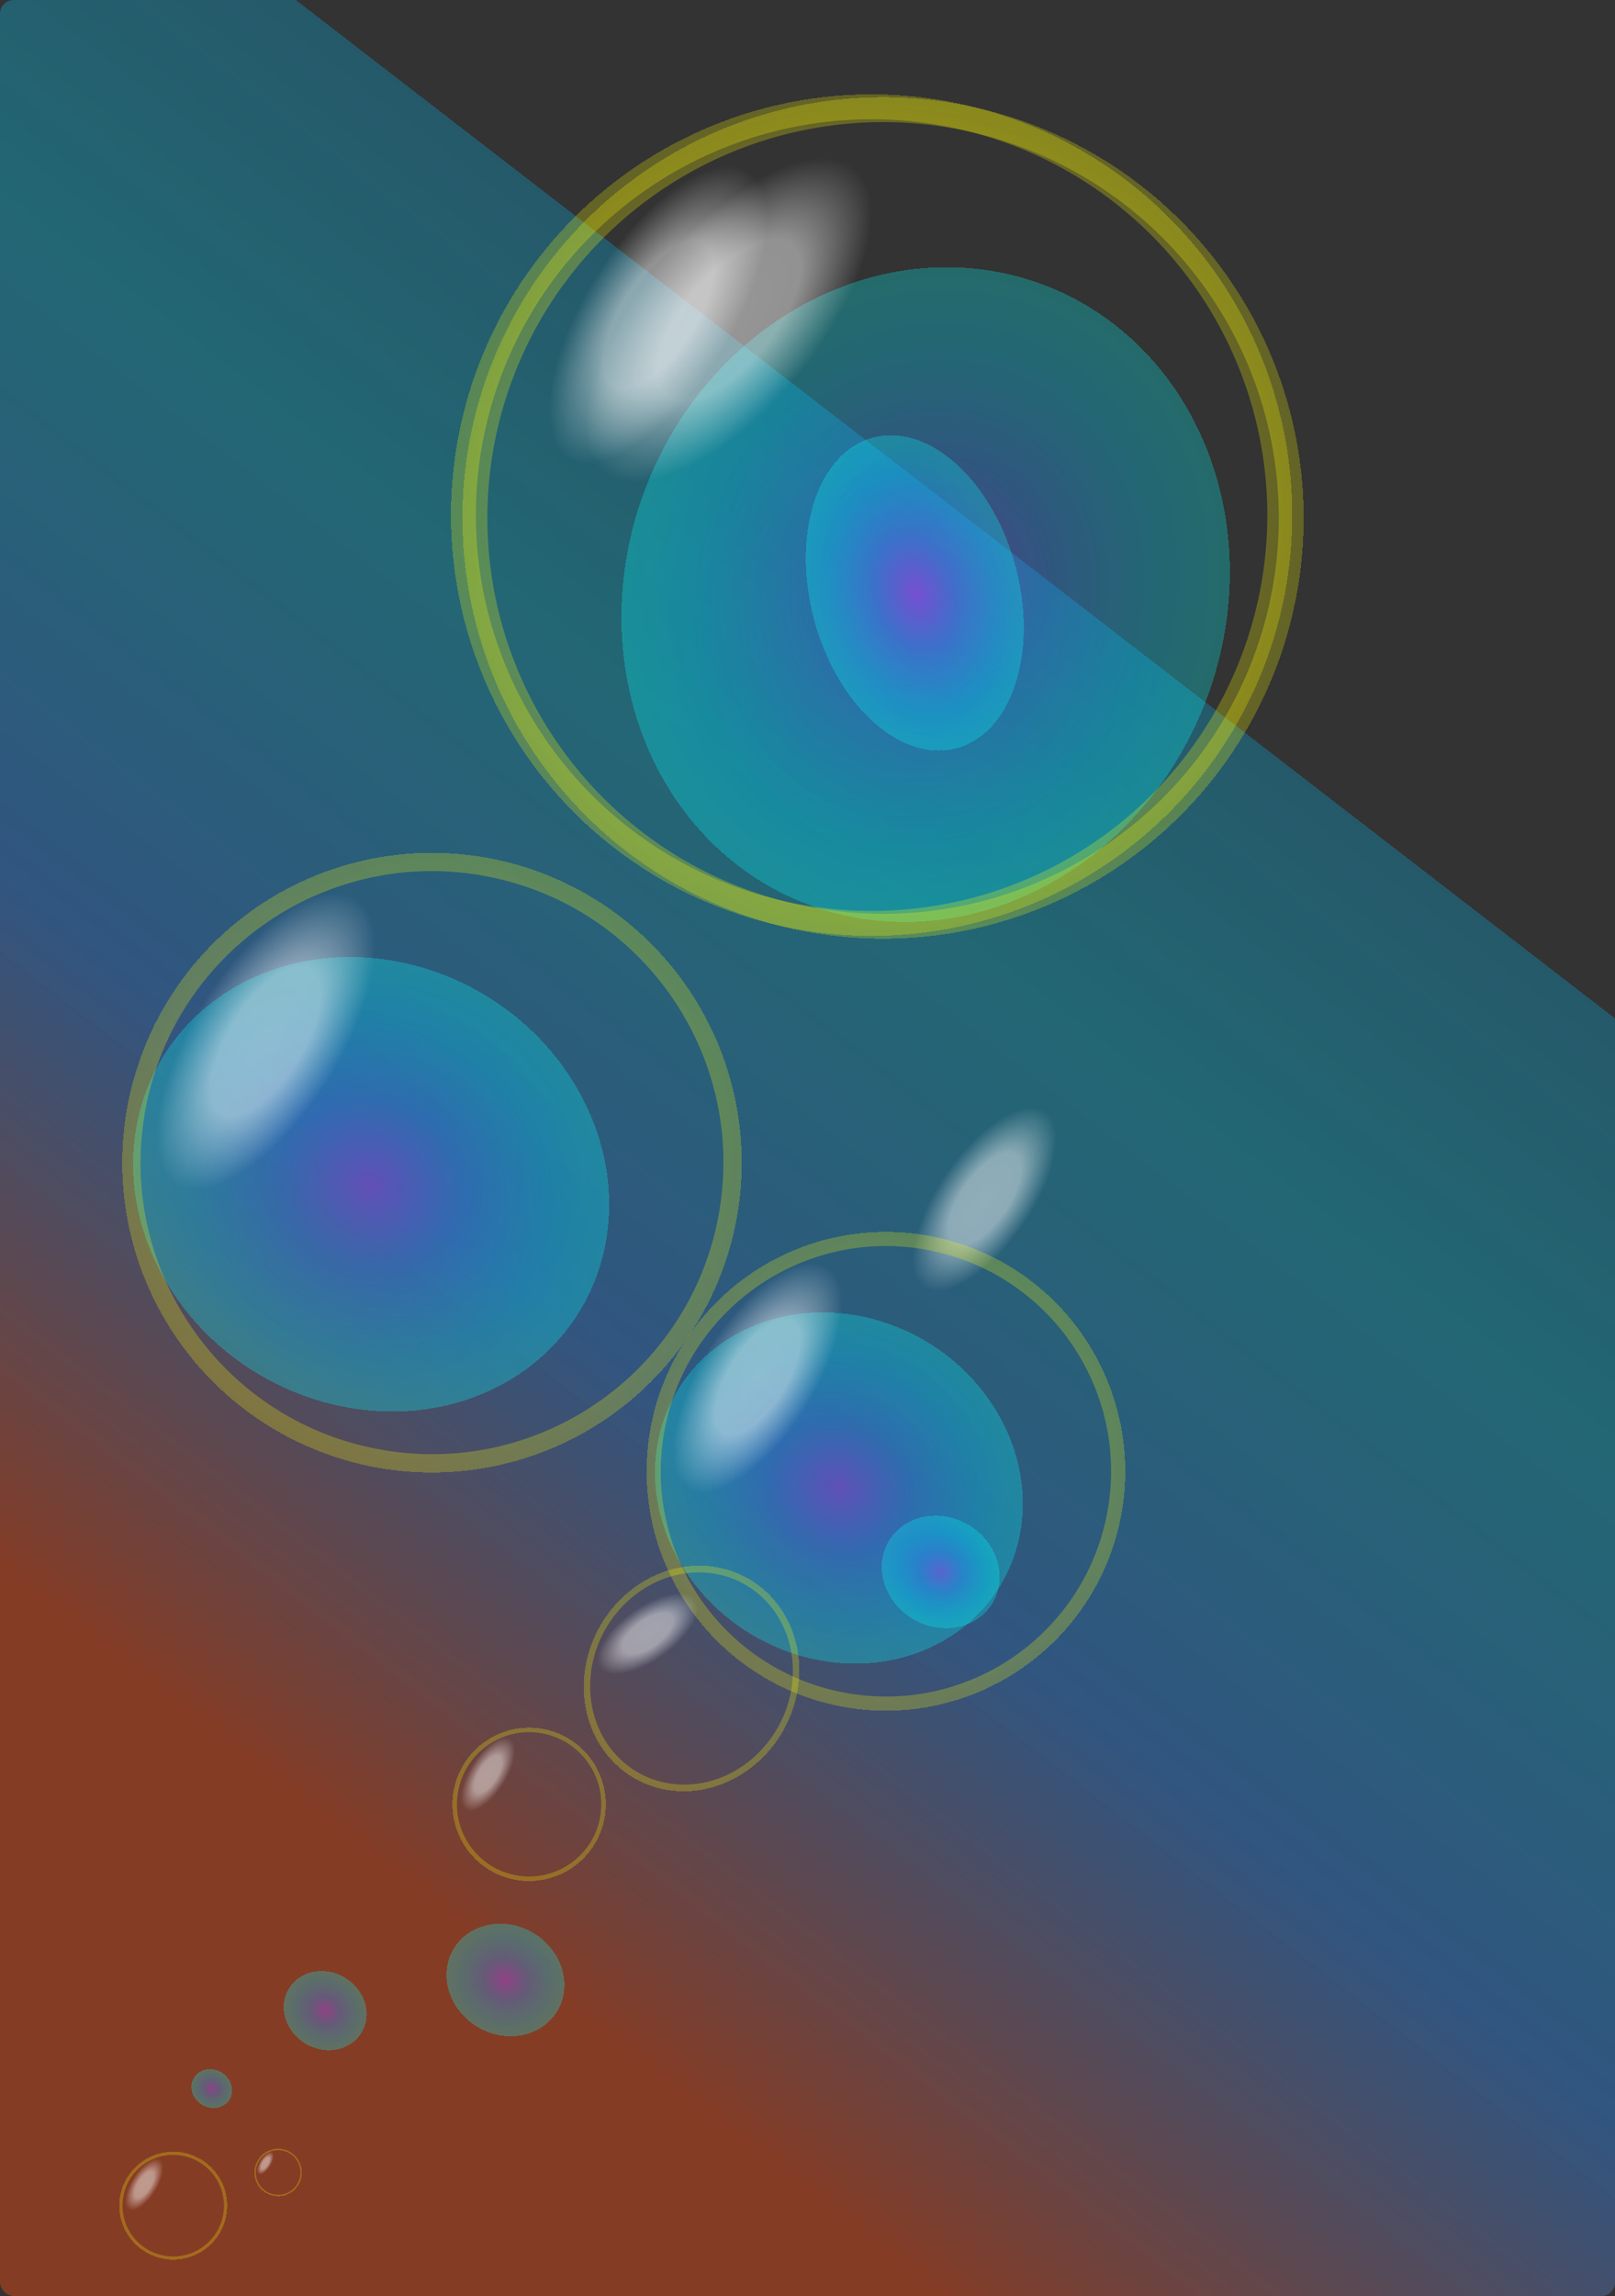 <?xml version="1.0" encoding="UTF-8" standalone="no"?>
<!-- Created with Inkscape (http://www.inkscape.org/) -->
<svg
    xmlns:inkscape="http://www.inkscape.org/namespaces/inkscape"
    xmlns:rdf="http://www.w3.org/1999/02/22-rdf-syntax-ns#"
    xmlns="http://www.w3.org/2000/svg"
    xmlns:sodipodi="http://sodipodi.sourceforge.net/DTD/sodipodi-0.dtd"
    xmlns:cc="http://creativecommons.org/ns#"
    xmlns:xlink="http://www.w3.org/1999/xlink"
    xmlns:dc="http://purl.org/dc/elements/1.1/"
    id="svg2"
    sodipodi:docname="_svgclean2.svg"
    inkscape:export-filename="E:\NopsesDaten\vektor\Blasen2.png"
    viewBox="0 0 733.66 1042.7"
    sodipodi:version="0.32"
    inkscape:export-xdpi="180"
    version="1.1"
    inkscape:output_extension="org.inkscape.output.svg.inkscape"
    inkscape:export-ydpi="180"
    inkscape:version="0.48.3.1 r9886"
  >
  <rect x="0" y="0" width="733.66" height="1042.7" fill="#333333" stroke="none"/>
  <defs
      id="defs5"
    >
    <linearGradient
        id="linearGradient4930"
      >
      <stop
          id="stop4932"
          style="stop-color:#9e47ff;stop-opacity:.439"
          offset="0"
      />
      <stop
          id="stop5056"
          style="stop-color:#2e8eff;stop-opacity:.376"
          offset=".383"
      />
      <stop
          id="stop4936"
          style="stop-color:#00d6ff;stop-opacity:.316"
          offset=".766"
      />
      <stop
          id="stop4938"
          style="stop-color:#00ffff;stop-opacity:.271"
          offset="1"
      />
      <stop
          id="stop4934"
          style="stop-color:#004700;stop-opacity:0"
          offset="1"
      />
    </linearGradient
    >
    <linearGradient
        id="linearGradient666"
      >
      <stop
          id="stop667"
          style="stop-color:#ffffff;stop-opacity:.484"
          offset="0"
      />
      <stop
          id="stop4954"
          style="stop-color:#ffffff;stop-opacity:.465"
          offset=".5"
      />
      <stop
          id="stop668"
          style="stop-color:#ffffff;stop-opacity:0"
          offset="1"
      />
    </linearGradient
    >
    <radialGradient
        id="radialGradient5010"
        xlink:href="#linearGradient4930"
        gradientUnits="userSpaceOnUse"
        cy="551.41"
        cx="441.57"
        gradientTransform="matrix(.663 .261 -.289 .733 283.99 34.404)"
        r="191.07"
        inkscape:collect="always"
    />
    <radialGradient
        id="radialGradient5012"
        gradientUnits="userSpaceOnUse"
        cy="519.03"
        cx="398.05"
        r="191.07"
        inkscape:collect="always"
      >
      <stop
          id="stop4966"
          style="stop-color:#ffff00;stop-opacity:.478"
          offset="0"
      />
      <stop
          id="stop4994"
          style="stop-color:#fffc00;stop-opacity:.239"
          offset="1"
      />
      <stop
          id="stop4960"
          style="stop-color:#000000;stop-opacity:0"
          offset="1"
      />
    </radialGradient
    >
    <radialGradient
        id="radialGradient5024"
        xlink:href="#linearGradient666"
        gradientUnits="userSpaceOnUse"
        cy="245.96"
        cx="162.32"
        gradientTransform="matrix(.192 .182 -.356 .483 227.37 390.02)"
        r="80.915"
        inkscape:collect="always"
    />
    <radialGradient
        id="radialGradient5050"
        xlink:href="#linearGradient666"
        gradientUnits="userSpaceOnUse"
        cy="245.96"
        cx="162.32"
        gradientTransform="matrix(.2 .174 -.334 .499 520.45 479.9)"
        r="80.915"
        inkscape:collect="always"
    />
    <radialGradient
        id="radialGradient5053"
        xlink:href="#linearGradient666"
        gradientUnits="userSpaceOnUse"
        cy="245.96"
        cx="162.32"
        gradientTransform="matrix(.382 .321 -.709 .851 443.38 -115.98)"
        r="80.915"
        inkscape:collect="always"
    />
    <radialGradient
        id="radialGradient5082"
        xlink:href="#linearGradient666"
        gradientUnits="userSpaceOnUse"
        cy="245.96"
        cx="162.32"
        gradientTransform="matrix(.08 .128 -.271 .188 279.73 809.12)"
        r="80.915"
        inkscape:collect="always"
    />
    <radialGradient
        id="radialGradient5128"
        xlink:href="#linearGradient4930"
        gradientUnits="userSpaceOnUse"
        cy="551.41"
        cx="441.57"
        gradientTransform="matrix(.1 .369 -.239 .065 505.29 355.6)"
        r="191.07"
        inkscape:collect="always"
    />
    <radialGradient
        id="radialGradient5134"
        xlink:href="#linearGradient666"
        gradientUnits="userSpaceOnUse"
        cy="245.96"
        cx="162.32"
        gradientTransform="matrix(.315 .274 -.528 .788 377.86 -95.463)"
        r="80.915"
        inkscape:collect="always"
    />
    <linearGradient
        id="linearGradient4198"
        y2="328.91"
        gradientUnits="userSpaceOnUse"
        x2="561.21"
        y1="840.58"
        x1="166.33"
        inkscape:collect="always"
      >
      <stop
          id="stop4202"
          style="stop-color:#ec4713;stop-opacity:.439"
          offset="0"
      />
      <stop
          id="stop4204"
          style="stop-color:#2e8eff;stop-opacity:.376"
          offset=".383"
      />
      <stop
          id="stop4206"
          style="stop-color:#00d6ff;stop-opacity:.316"
          offset=".766"
      />
      <stop
          id="stop4208"
          style="stop-color:#00c1ff;stop-opacity:.271"
          offset="1"
      />
      <stop
          id="stop4210"
          style="stop-color:#0047b7;stop-opacity:0"
          offset="1"
      />
    </linearGradient
    >
    <radialGradient
        id="radialGradient3054"
        xlink:href="#radialGradient5012"
        gradientUnits="userSpaceOnUse"
        cy="519.03"
        cx="398.05"
        r="191.07"
        inkscape:collect="always"
    />
  </defs
  >
  <sodipodi:namedview
      id="base"
      bordercolor="#666666"
      inkscape:pageshadow="2"
      inkscape:window-y="0"
      pagecolor="#ffffff"
      inkscape:window-height="645"
      inkscape:window-maximized="0"
      inkscape:zoom="2.0239136"
      inkscape:window-x="0"
      showgrid="false"
      borderopacity="1.0"
      inkscape:current-layer="layer2"
      inkscape:cx="270.45419"
      inkscape:cy="474.6316"
      inkscape:window-width="674"
      inkscape:pageopacity="0.0"
  />
  <g
      id="layer2"
      inkscape:label="hintergrund"
      inkscape:groupmode="layer"
      transform="translate(-6 -4.13)"
    >
    <rect
        id="rect5174"
        style="fill-rule:evenodd;stroke-width:0;fill:url(#linearGradient4198)"
        ry="6.274"
        height="1042.7"
        width="733.66"
        y="4.13"
        x="6"
    />
  </g
  >
  <path
      id="path4047"
      sodipodi:rx="188.61868"
      sodipodi:ry="188.61868"
      style="stroke:url(#radialGradient3054);stroke-width:17.717;fill:url(#radialGradient5010);fill-rule:evenodd"
      sodipodi:type="arc"
      d="m586.67 519.03a188.62 188.62 0 1 1 -377.24 0 188.62 188.62 0 1 1 377.24 0z"
      transform="translate(3.106,-283.81)"
      sodipodi:cy="519.02661"
      sodipodi:cx="398.05048"
  />
  <path
      id="path4942"
      inkscape:connector-curvature="0"
      sodipodi:nodetypes="csc"
      style="fill-rule:evenodd;stroke-width:0;fill:url(#radialGradient5053)"
      d="m207.17 193.56c10.21-104.58 229.91-202.77 234.61-161.45 19.28 169.74-48.34 291.61-234.61 161.45z"
  />
  <g
      id="g5016"
      transform="translate(276.28 6.277)"
    >
    <path
        id="path4996"
        sodipodi:rx="188.61868"
        sodipodi:ry="188.61868"
        style="fill-rule:evenodd;stroke:url(#radialGradient3054);stroke-width:17.717;fill:url(#radialGradient5010)"
        sodipodi:type="arc"
        d="m586.67 519.03c0 104.17-84.447 188.62-188.62 188.62s-188.62-84.447-188.62-188.62 84.447-188.62 188.62-188.62 188.62 84.447 188.62 188.62z"
        transform="matrix(-.434 .171 -.171 -.434 477.38 732.21)"
        sodipodi:cy="519.02661"
        sodipodi:cx="398.05048"
    />
    <path
        id="path5002"
        inkscape:connector-curvature="0"
        sodipodi:nodetypes="csc"
        style="fill-rule:evenodd;stroke-width:0;fill:url(#radialGradient5024)"
        d="m108.76 565.76c5.13-59.37 115.45-115.12 117.8-91.66 9.69 96.37-24.27 165.56-117.8 91.66z"
    />
  </g
  >
  <g
      id="g5042"
      transform="matrix(1.22,0,0,1.22,-230.22,-144.08)"
    >
    <path
        id="path5028"
        sodipodi:rx="188.61868"
        sodipodi:ry="188.61868"
        style="fill-rule:evenodd;stroke:url(#radialGradient3054);stroke-width:17.717;fill:url(#radialGradient5010)"
        sodipodi:type="arc"
        d="m586.67 519.03c0 104.17-84.447 188.62-188.62 188.62s-188.62-84.447-188.62-188.62 84.447-188.62 188.62-188.62 188.62 84.447 188.62 188.62z"
        transform="matrix(-.077 .46 -.46 -.077 787.99 522.63)"
        sodipodi:cy="519.02661"
        sodipodi:cx="398.05048"
    />
    <path
        id="path5030"
        inkscape:connector-curvature="0"
        sodipodi:nodetypes="csc"
        style="stroke-width:0;fill:url(#radialGradient5050);fill-rule:evenodd"
        d="m409.84 660.78c2.46-59.54 110.17-120.18 113.58-96.86 13.99 95.84-16.83 166.49-113.58 96.86z"
    />
  </g
  >
  <g
      id="g5084"
      transform="matrix(1.55,0,0,1.55,-606.58,-505.04)"
    >
    <path
        id="path5086"
        sodipodi:rx="188.61868"
        sodipodi:ry="188.61868"
        style="fill-rule:evenodd;stroke:url(#radialGradient3054);stroke-width:17.717;fill:url(#radialGradient5010)"
        sodipodi:type="arc"
        d="m586.67 519.03c0 104.17-84.447 188.62-188.62 188.62s-188.62-84.447-188.62-188.62 84.447-188.62 188.62-188.62 188.62 84.447 188.62 188.62z"
        transform="matrix(-.077 .46 -.46 -.077 787.99 522.63)"
        sodipodi:cy="519.02661"
        sodipodi:cx="398.05048"
    />
    <path
        id="path5088"
        inkscape:connector-curvature="0"
        sodipodi:nodetypes="csc"
        style="stroke-width:0;fill:url(#radialGradient5050);fill-rule:evenodd"
        d="m409.84 660.78c2.46-59.54 110.17-120.18 113.58-96.86 13.99 95.84-16.83 166.49-113.58 96.86z"
    />
  </g
  >
  <g
      id="g5096"
      transform="matrix(1.579,0,0,1.579,-622.61,-523.25)"
    >
    <path
        id="path5098"
        sodipodi:rx="188.61868"
        sodipodi:ry="188.61868"
        style="fill-rule:evenodd;stroke:url(#radialGradient3054);stroke-width:17.717;fill:url(#radialGradient5010)"
        sodipodi:type="arc"
        d="m586.67 519.03c0 104.17-84.447 188.62-188.62 188.62s-188.62-84.447-188.62-188.62 84.447-188.62 188.62-188.62 188.62 84.447 188.62 188.62z"
        transform="matrix(-.077 .46 -.46 -.077 787.99 522.63)"
        sodipodi:cy="519.02661"
        sodipodi:cx="398.05048"
    />
    <path
        id="path5100"
        inkscape:connector-curvature="0"
        sodipodi:nodetypes="csc"
        style="stroke-width:0;fill:url(#radialGradient5050);fill-rule:evenodd"
        d="m409.84 660.78c2.46-59.54 110.17-120.18 113.58-96.86 13.99 95.84-16.83 166.49-113.58 96.86z"
    />
  </g
  >
  <path
      id="path5120"
      sodipodi:rx="188.61868"
      sodipodi:ry="188.61868"
      style="fill-rule:evenodd;stroke:url(#radialGradient3054);stroke-width:17.717;fill:url(#radialGradient5010)"
      sodipodi:type="arc"
      d="m586.67 519.03a188.62 188.62 0 1 1 -377.24 0 188.62 188.62 0 1 1 377.24 0z"
      transform="translate(1.008,-286.21)"
      sodipodi:cy="519.02661"
      sodipodi:cx="398.05048"
  />
  <path
      id="path5126"
      sodipodi:rx="188.61868"
      sodipodi:ry="188.61868"
      style="stroke:url(#radialGradient3054);stroke-width:17.717;fill:url(#radialGradient5128);fill-rule:evenodd"
      sodipodi:type="arc"
      d="m586.67 519.03a188.62 188.62 0 1 1 -377.24 0 188.62 188.62 0 1 1 377.24 0z"
      transform="translate(-2.098,-285.11)"
      sodipodi:cy="519.02661"
      sodipodi:cx="398.05048"
  />
  <path
      id="path5132"
      inkscape:connector-curvature="0"
      sodipodi:nodetypes="csc"
      style="fill-rule:evenodd;stroke-width:0;fill:url(#radialGradient5134)"
      d="m206.17 207.77c3.88-94.05 174.01-189.82 179.39-152.98 22.1 151.37-26.57 262.95-179.39 152.98z"
  />
  <g
      id="g5136"
      transform="matrix(.275 0 0 .275 9.919 728.28)"
    >
    <path
        id="path5138"
        sodipodi:rx="188.61868"
        sodipodi:ry="188.61868"
        style="fill-rule:evenodd;stroke:url(#radialGradient3054);stroke-width:17.717;fill:url(#radialGradient5010)"
        sodipodi:type="arc"
        d="m586.67 519.03c0 104.17-84.447 188.62-188.62 188.62s-188.62-84.447-188.62-188.62 84.447-188.62 188.62-188.62 188.62 84.447 188.62 188.62z"
        transform="matrix(-.077 .46 -.46 -.077 787.99 522.63)"
        sodipodi:cy="519.02661"
        sodipodi:cx="398.05048"
    />
    <path
        id="path5140"
        inkscape:connector-curvature="0"
        sodipodi:nodetypes="csc"
        style="stroke-width:0;fill:url(#radialGradient5050);fill-rule:evenodd"
        d="m409.84 660.78c2.46-59.54 110.17-120.18 113.58-96.86 13.99 95.84-16.83 166.49-113.58 96.86z"
    />
  </g
  >
  <g
      id="g5148"
      transform="matrix(.391 0 0 .391 37.594 559.08)"
    >
    <path
        id="path5150"
        sodipodi:rx="188.61868"
        sodipodi:ry="188.61868"
        style="fill-rule:evenodd;stroke:url(#radialGradient3054);stroke-width:17.717;fill:url(#radialGradient5010)"
        sodipodi:type="arc"
        d="m586.67 519.03c0 104.17-84.447 188.62-188.62 188.62s-188.62-84.447-188.62-188.62 84.447-188.62 188.62-188.62 188.62 84.447 188.62 188.62z"
        transform="matrix(-.077 .46 -.46 -.077 787.99 522.63)"
        sodipodi:cy="519.02661"
        sodipodi:cx="398.05048"
    />
    <path
        id="path5152"
        inkscape:connector-curvature="0"
        sodipodi:nodetypes="csc"
        style="stroke-width:0;fill:url(#radialGradient5050);fill-rule:evenodd"
        d="m409.84 660.78c2.46-59.54 110.17-120.18 113.58-96.86 13.99 95.84-16.83 166.49-113.58 96.86z"
    />
  </g
  >
  <g
      id="g5160"
      transform="matrix(.391 0 0 .391 231.42 451.11)"
    >
    <path
        id="path5162"
        sodipodi:rx="188.61868"
        sodipodi:ry="188.61868"
        style="fill-rule:evenodd;stroke:url(#radialGradient3054);stroke-width:17.717;fill:url(#radialGradient5010)"
        sodipodi:type="arc"
        d="m586.67 519.03c0 104.17-84.447 188.62-188.62 188.62s-188.62-84.447-188.62-188.62 84.447-188.62 188.62-188.62 188.62 84.447 188.62 188.62z"
        transform="matrix(-.077 .46 -.46 -.077 787.99 522.63)"
        sodipodi:cy="519.02661"
        sodipodi:cx="398.05048"
    />
    <path
        id="path5164"
        inkscape:connector-curvature="0"
        sodipodi:nodetypes="csc"
        style="stroke-width:0;fill:url(#radialGradient5050);fill-rule:evenodd"
        d="m409.84 660.78c2.46-59.54 110.17-120.18 113.58-96.86 13.99 95.84-16.83 166.49-113.58 96.86z"
    />
  </g
  >
  <g
      id="g4212"
      transform="matrix(.121 0 0 .121 63.6 906.03)"
    >
    <path
        id="path4214"
        sodipodi:rx="188.61868"
        sodipodi:ry="188.61868"
        style="fill-rule:evenodd;stroke:url(#radialGradient3054);stroke-width:17.717;fill:url(#radialGradient5010)"
        sodipodi:type="arc"
        d="m586.67 519.03c0 104.17-84.447 188.62-188.62 188.62s-188.62-84.447-188.62-188.62 84.447-188.62 188.62-188.62 188.62 84.447 188.62 188.62z"
        transform="matrix(-.077 .46 -.46 -.077 787.99 522.63)"
        sodipodi:cy="519.02661"
        sodipodi:cx="398.05048"
    />
    <path
        id="path4216"
        inkscape:connector-curvature="0"
        sodipodi:nodetypes="csc"
        style="stroke-width:0;fill:url(#radialGradient5050);fill-rule:evenodd"
        d="m409.84 660.78c2.46-59.54 110.17-120.18 113.58-96.86 13.99 95.84-16.83 166.49-113.58 96.86z"
    />
  </g
  >
  <g
      id="g4224"
      transform="matrix(.135 0 0 .135 28.559 857.78)"
    >
    <path
        id="path4226"
        sodipodi:rx="188.61868"
        sodipodi:ry="188.61868"
        style="fill-rule:evenodd;stroke:url(#radialGradient3054);stroke-width:17.717;fill:url(#radialGradient5010)"
        sodipodi:type="arc"
        d="m586.67 519.03c0 104.17-84.447 188.62-188.62 188.62s-188.62-84.447-188.62-188.62 84.447-188.62 188.62-188.62 188.62 84.447 188.62 188.62z"
        transform="matrix(-.077 .46 -.46 -.077 787.99 522.63)"
        sodipodi:cy="519.02661"
        sodipodi:cx="398.05048"
    />
    <path
        id="path4228"
        inkscape:connector-curvature="0"
        sodipodi:nodetypes="csc"
        style="stroke-width:0;fill:url(#radialGradient5050);fill-rule:evenodd"
        d="m409.84 660.78c2.46-59.54 110.17-120.18 113.58-96.86 13.99 95.84-16.83 166.49-113.58 96.86z"
    />
  </g
  >
  <g
      id="g4236"
      transform="matrix(.275 0 0 .275 -63.923 818.57)"
    >
    <path
        id="path4238"
        sodipodi:rx="188.61868"
        sodipodi:ry="188.61868"
        style="fill-rule:evenodd;stroke:url(#radialGradient3054);stroke-width:17.717;fill:url(#radialGradient5010)"
        sodipodi:type="arc"
        d="m586.67 519.03c0 104.17-84.447 188.62-188.62 188.62s-188.62-84.447-188.62-188.62 84.447-188.62 188.62-188.62 188.62 84.447 188.62 188.62z"
        transform="matrix(-.077 .46 -.46 -.077 787.99 522.63)"
        sodipodi:cy="519.02661"
        sodipodi:cx="398.05048"
    />
    <path
        id="path4240"
        inkscape:connector-curvature="0"
        sodipodi:nodetypes="csc"
        style="stroke-width:0;fill:url(#radialGradient5050);fill-rule:evenodd"
        d="m409.84 660.78c2.46-59.54 110.17-120.18 113.58-96.86 13.99 95.84-16.83 166.49-113.58 96.86z"
    />
  </g
  >
  <g
      id="g5108"
      transform="matrix(.391 0 0 .391 33.691 636.41)"
    >
    <path
        id="path5110"
        sodipodi:rx="188.61868"
        sodipodi:ry="188.61868"
        style="fill-rule:evenodd;stroke:url(#radialGradient3054);stroke-width:17.717;fill:url(#radialGradient5010)"
        sodipodi:type="arc"
        d="m586.67 519.03c0 104.17-84.447 188.62-188.62 188.62s-188.62-84.447-188.62-188.62 84.447-188.62 188.62-188.62 188.62 84.447 188.62 188.62z"
        transform="matrix(-.077 .46 -.46 -.077 787.99 522.63)"
        sodipodi:cy="519.02661"
        sodipodi:cx="398.05048"
    />
    <path
        id="path5112"
        inkscape:connector-curvature="0"
        sodipodi:nodetypes="csc"
        style="fill-rule:evenodd;stroke-width:0;fill:url(#radialGradient5050)"
        d="m409.84 660.78c2.46-59.54 110.17-120.18 113.58-96.86 13.99 95.84-16.83 166.49-113.58 96.86z"
    />
  </g
  >
  <g
      id="g5074"
      transform="translate(68.147,-134.21)"
    >
    <path
        id="path5060"
        sodipodi:rx="188.61868"
        sodipodi:ry="188.61868"
        style="stroke:url(#radialGradient3054);stroke-width:17.717;fill:url(#radialGradient5010);fill-rule:evenodd"
        sodipodi:type="arc"
        d="m586.67 519.03c0 104.17-84.447 188.62-188.62 188.62s-188.62-84.447-188.62-188.62 84.447-188.62 188.62-188.62 188.62 84.447 188.62 188.62z"
        transform="matrix(-.011 .268 -.256 .008 383.24 785.64)"
        sodipodi:cy="519.02661"
        sodipodi:cx="398.05048"
    />
    <path
        id="path5062"
        inkscape:connector-curvature="0"
        sodipodi:nodetypes="csc"
        style="fill-rule:evenodd;stroke-width:0;fill:url(#radialGradient5082)"
        d="m187.25 879.5c11.76-29.88 81.63-39.52 79.43-26.95-9.04 51.62-38.35 81.55-79.43 26.95z"
    />
  </g
  >
</svg
>
